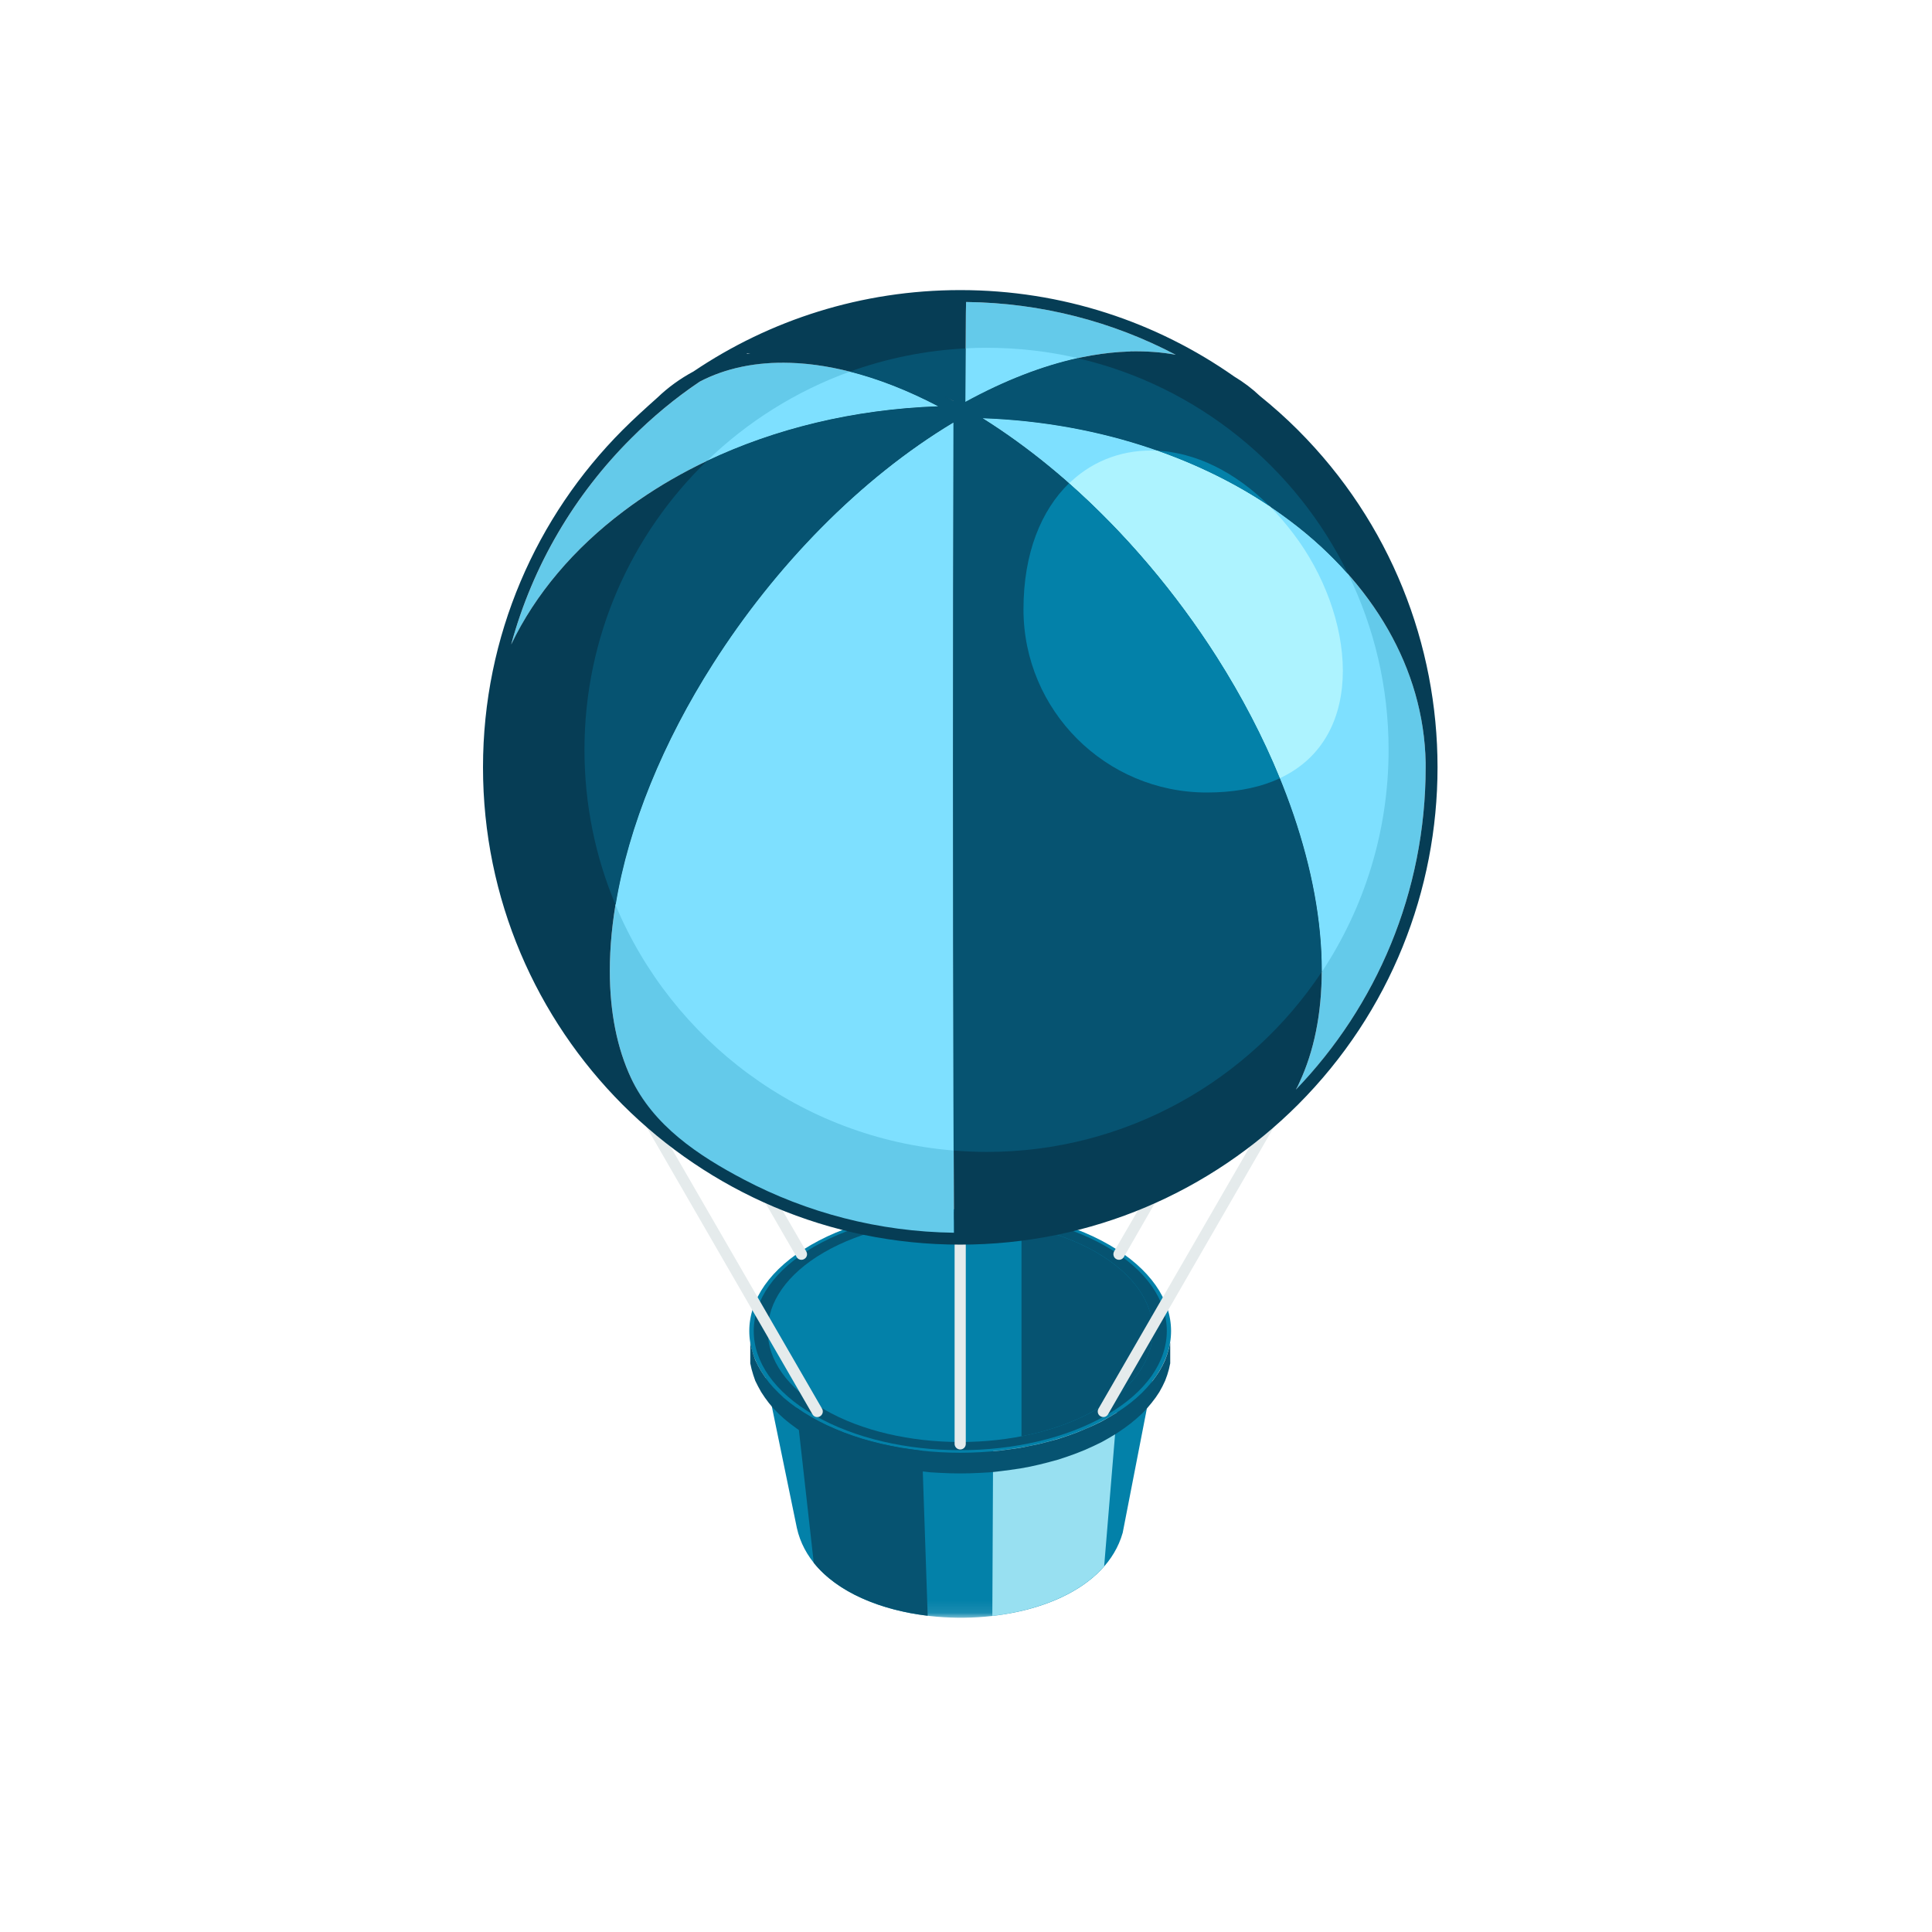 <?xml version="1.0" encoding="UTF-8"?>
<svg width="160px" height="160px" viewBox="0 0 160 160" version="1.1" xmlns="http://www.w3.org/2000/svg" xmlns:xlink="http://www.w3.org/1999/xlink">
    <!-- Generator: Sketch 51.1 (57501) - http://www.bohemiancoding.com/sketch -->
    <title>career_1</title>
    <desc>Created with Sketch.</desc>
    <defs>
        <polygon id="path-1" points="0.594 0.876 34.306 0.876 34.306 24.908 0.594 24.908"></polygon>
    </defs>
    <g id="career_1" stroke="none" stroke-width="1" fill="none" fill-rule="evenodd">
        <g id="Group-52" transform="translate(40, 24)">
            <g id="Group-3" transform="translate(21.978, 85.063)">
                <mask id="mask-2" fill="white">
                    <use xlink:href="#path-1"></use>
                </mask>
                <g id="Clip-2"></g>
                <path d="M34.306,0.876 L31,17.872 C28.304,27.425 6.185,27.214 4.017,17.485 L0.594,0.876 L0.688,1.344 L0.829,1.802 L0.993,2.27 L1.216,2.716 L1.462,3.173 L1.755,3.618 L2.083,4.052 L2.446,4.486 L2.857,4.908 L3.29,5.318 L3.783,5.717 L4.298,6.103 L4.873,6.49 L5.47,6.854 L6.103,7.194 L6.748,7.522 L7.44,7.827 L8.131,8.108 L8.846,8.366 L9.573,8.6 L10.312,8.811 L11.085,8.999 L11.847,9.175 L12.621,9.315 L13.394,9.432 C16.055,8.928 18.927,8.928 21.599,9.421 L22.279,9.315 L23.053,9.163 L23.815,8.999 L24.577,8.811 L25.315,8.6 L26.054,8.366 L26.757,8.108 L27.46,7.827 L28.14,7.522 L28.785,7.194 L29.418,6.854 L30.027,6.49 L30.59,6.103 L31.117,5.717 L31.598,5.318 L32.043,4.908 L32.442,4.486 L32.817,4.052 L33.133,3.618 L33.438,3.173 L33.684,2.716 L33.895,2.27 L34.059,1.802 L34.2,1.344 L34.306,0.876 Z" id="Fill-1" fill="#0381A9" mask="url(#mask-2)"></path>
            </g>
            <path d="M52.649,91.114 L52.567,91.172 L52.004,91.548 L51.395,91.911 L50.762,92.263 L50.117,92.579 L49.437,92.884 L48.745,93.165 L48.03,93.423 L47.292,93.657 L46.554,93.868 L45.803,94.056 L45.03,94.232 L44.256,94.372 L43.576,94.478 C43.143,94.396 42.697,94.326 42.252,94.267 L42.181,109.822 C45.944,109.388 49.425,108.028 51.441,105.719 L52.649,91.114 Z" id="Fill-4" fill="#98E0F1"></path>
            <path d="M27.392,105.427 L25.751,90.775 L25.763,90.775 L26.279,91.174 L26.853,91.549 L27.451,91.912 L28.084,92.252 L28.728,92.58 L29.42,92.885 L30.1,93.166 L30.827,93.424 L31.542,93.659 L32.292,93.87 L33.054,94.057 L33.827,94.233 L34.601,94.374 L35.375,94.491 C35.679,94.444 35.984,94.385 36.301,94.338 L36.828,109.811 C32.937,109.342 29.35,107.877 27.392,105.427" id="Fill-6" fill="#065371"></path>
            <path d="M27.174,79.093 C33.996,75.155 45.038,75.155 51.86,79.093 C58.682,83.032 58.694,89.408 51.872,93.347 C45.05,97.285 33.996,97.285 27.174,93.347 C20.341,89.408 20.352,83.032 27.174,79.093" id="Fill-8" fill="#0381A9"></path>
            <polygon id="Fill-10" fill="#065371" points="56.913 87.192 56.913 88.903 56.808 89.384 56.667 89.864 56.491 90.345 56.268 90.814 56.011 91.283 55.706 91.74 55.366 92.185 54.991 92.631 54.581 93.064 54.112 93.486 53.619 93.897 53.08 94.295 52.494 94.694 51.873 95.069 51.228 95.432 50.548 95.76 49.845 96.077 49.142 96.358 48.392 96.628 47.653 96.874 46.879 97.085 46.094 97.284 45.309 97.46 44.488 97.612 43.679 97.729 42.871 97.835 42.027 97.929 41.194 97.976 40.362 98.011 39.53 98.023 38.686 98.011 37.854 97.976 37.022 97.929 36.178 97.835 35.369 97.729 34.548 97.612 33.739 97.46 32.954 97.284 32.169 97.085 31.395 96.874 30.645 96.628 29.907 96.358 29.192 96.077 28.5 95.76 27.832 95.432 27.175 95.069 26.554 94.694 25.968 94.295 25.429 93.897 24.925 93.486 24.468 93.064 24.046 92.631 23.671 92.185 23.342 91.74 23.038 91.283 22.78 90.814 22.545 90.345 22.381 89.864 22.241 89.384 22.135 88.903 22.135 87.192 22.241 87.672 22.381 88.153 22.545 88.622 22.78 89.102 23.038 89.56 23.342 90.017 23.671 90.474 24.046 90.908 24.468 91.341 24.925 91.775 25.429 92.185 25.968 92.584 26.554 92.982 27.175 93.357 27.832 93.721 28.5 94.049 29.192 94.354 29.907 94.647 30.645 94.916 31.395 95.162 32.169 95.373 32.954 95.573 33.739 95.737 34.548 95.901 35.369 96.018 36.178 96.124 37.022 96.206 37.854 96.264 38.686 96.299 39.53 96.311 40.362 96.299 41.194 96.264 42.027 96.206 42.871 96.124 43.679 96.018 44.488 95.901 45.309 95.737 46.094 95.573 46.879 95.373 47.653 95.162 48.392 94.916 49.142 94.647 49.845 94.354 50.548 94.049 51.228 93.721 51.873 93.357 52.494 92.982 53.08 92.584 53.619 92.185 54.112 91.775 54.581 91.341 54.991 90.908 55.366 90.474 55.706 90.017 56.011 89.56 56.268 89.102 56.491 88.634 56.667 88.153 56.808 87.672"></polygon>
            <path d="M27.438,79.236 C34.108,75.38 44.927,75.38 51.62,79.236 C58.301,83.093 58.301,89.352 51.62,93.197 C44.938,97.065 34.096,97.065 27.426,93.197 C20.745,89.34 20.757,83.093 27.438,79.236" id="Fill-12" fill="#065371"></path>
            <path d="M28.25,79.711 C34.474,76.112 44.567,76.112 50.791,79.711 C57.015,83.31 57.027,89.135 50.803,92.722 C44.578,96.321 34.474,96.321 28.25,92.722 C22.026,89.135 22.026,83.31 28.25,79.711" id="Fill-14" fill="#0381A9"></path>
            <path d="M44.596,77.496 C46.858,77.929 48.992,78.668 50.785,79.711 C57.021,83.31 57.033,89.135 50.797,92.722 C48.992,93.777 46.858,94.504 44.596,94.949 L44.596,77.496 Z" id="Fill-16" fill="#065371"></path>
            <path d="M65.361,67.749 C65.49,67.526 65.759,67.456 65.994,67.573 C66.205,67.702 66.275,67.984 66.146,68.206 L51.764,93.126 C51.635,93.349 51.365,93.419 51.143,93.291 C50.92,93.173 50.85,92.892 50.967,92.669 L65.361,67.749 Z" id="Fill-18" fill="#E5EBEC"></path>
            <path d="M54.91,75.087 C55.039,74.864 55.32,74.794 55.543,74.911 C55.754,75.052 55.824,75.333 55.695,75.544 L53.07,80.104 C52.941,80.326 52.659,80.397 52.437,80.268 C52.226,80.151 52.144,79.869 52.261,79.647 L54.91,75.087 Z" id="Fill-20" fill="#E5EBEC"></path>
            <path d="M39.056,77.015 C39.056,76.769 39.267,76.546 39.525,76.546 C39.783,76.546 39.982,76.769 39.982,77.015 L39.982,95.582 C39.982,95.828 39.783,96.039 39.525,96.039 C39.267,96.039 39.056,95.828 39.056,95.582 L39.056,77.015 Z" id="Fill-22" fill="#E5EBEC"></path>
            <path d="M12.889,68.202 C12.76,67.979 12.842,67.709 13.065,67.58 C13.276,67.451 13.557,67.533 13.674,67.744 L28.08,92.665 C28.209,92.887 28.127,93.169 27.904,93.298 C27.693,93.426 27.4,93.344 27.283,93.122 L12.889,68.202 Z" id="Fill-24" fill="#E5EBEC"></path>
            <path d="M23.34,75.544 C23.211,75.321 23.293,75.052 23.516,74.911 C23.727,74.794 24.02,74.864 24.137,75.087 L26.775,79.647 C26.903,79.869 26.821,80.151 26.599,80.268 C26.388,80.397 26.095,80.326 25.977,80.104 L23.34,75.544 Z" id="Fill-26" fill="#E5EBEC"></path>
            <path d="M40.006,1.009 C39.994,1.501 39.982,2.216 39.982,3.259 C39.971,4.619 39.959,6.541 39.947,9.296 C44.835,6.6 49.453,5.24 53.497,5.111 C54.857,5.064 56.158,5.158 57.366,5.381 C52.173,2.65 46.265,1.079 40.006,1.009" id="Fill-28" fill="#64CAEA"></path>
            <path d="M39.011,78.492 C39.011,77.976 38.999,76.816 38.999,75.773 C38.987,73.956 38.976,71.236 38.964,67.345 C38.94,59.163 38.929,49.141 38.929,39.553 C38.929,29.953 38.94,19.931 38.964,11.749 L38.964,10.987 C31.204,15.641 24.171,22.908 19.049,30.961 C13.774,39.26 10.504,48.403 10.504,56.408 C10.504,59.878 11.125,62.844 12.25,65.258 C16.165,73.956 30.782,78.586 39.011,78.492" id="Fill-30" fill="#64CAEA"></path>
            <path d="M2.335,29.38 C4.339,25.183 7.539,21.432 11.63,18.338 C18.37,13.251 27.536,10.004 37.711,9.652 C33.28,7.331 29.119,6.171 25.462,6.042 C22.625,5.948 20.093,6.487 17.948,7.613 C15.909,8.984 14.01,10.566 12.275,12.289 C7.598,16.966 4.117,22.827 2.335,29.38" id="Fill-32" fill="#64CAEA"></path>
            <path d="M78.067,39.15 C77.915,31.343 73.66,24.263 66.826,19.129 C60.25,14.159 51.307,10.983 41.367,10.631 C48.939,15.378 55.737,22.517 60.754,30.405 C66.123,38.857 69.463,48.175 69.463,56.369 C69.463,59.979 68.807,63.085 67.623,65.629 C67.541,65.84 67.436,66.039 67.318,66.25 C73.976,59.322 78.067,49.91 78.067,39.548 L78.067,39.15 Z" id="Fill-34" fill="#64CAEA"></path>
            <path d="M57.366,5.381 C56.193,5.158 54.951,5.076 53.638,5.099 L53.556,5.111 L53.497,5.111 C49.453,5.24 44.835,6.6 39.947,9.296 C39.959,6.541 39.971,4.619 39.982,3.259 C39.982,2.216 39.994,1.501 40.006,1.009 C46.265,1.079 52.173,2.65 57.366,5.381 Z M21.603,73.683 C17.852,71.713 14.089,69.217 12.249,65.255 C11.124,62.84 10.503,59.875 10.503,56.405 C10.503,48.399 13.773,39.256 19.048,30.969 C24.17,22.905 31.203,15.649 38.963,10.984 L38.963,11.746 C38.939,19.927 38.927,29.949 38.927,39.549 C38.927,49.138 38.939,59.16 38.963,67.353 C38.974,71.245 38.986,73.952 38.998,75.769 C38.998,76.824 39.01,77.574 39.01,78.09 C32.738,78.008 26.819,76.425 21.603,73.683 Z M67.481,11.605 C66.485,10.609 65.43,9.671 64.34,8.792 C63.695,8.182 62.98,7.643 62.218,7.186 C55.795,2.673 47.977,0.024 39.525,0.024 C31.344,0.024 23.736,2.509 17.43,6.764 C16.34,7.35 15.344,8.065 14.453,8.921 C13.468,9.8 12.495,10.679 11.569,11.605 C4.431,18.755 0,28.636 0,39.549 C0,50.462 4.431,60.343 11.569,67.494 C18.731,74.644 28.612,79.075 39.525,79.075 C50.438,79.075 60.319,74.644 67.481,67.494 C82.907,52.056 82.907,27.031 67.481,11.605 Z M11.628,18.345 C18.368,13.246 27.546,9.999 37.708,9.647 C33.278,7.338 29.116,6.166 25.459,6.049 C22.634,5.955 20.091,6.483 17.946,7.608 C15.906,8.979 14.007,10.562 12.273,12.297 C7.596,16.962 4.114,22.823 2.333,29.375 C4.337,25.19 7.537,21.428 11.628,18.345 Z M78.066,39.151 C77.914,31.344 73.659,24.264 66.825,19.119 C60.261,14.16 51.305,10.984 41.366,10.632 C48.938,15.379 55.736,22.518 60.765,30.406 C66.133,38.858 69.462,48.176 69.462,56.37 C69.462,59.98 68.806,63.086 67.622,65.63 C67.54,65.841 67.434,66.04 67.317,66.239 C73.975,59.324 78.066,49.911 78.066,39.549 L78.066,39.151 Z M38.119,8.757 C38.4,8.897 38.693,9.05 38.974,9.202 L38.974,9.225 C38.693,9.061 38.388,8.909 38.119,8.757 Z M21.896,5.264 C21.978,5.264 22.06,5.252 22.142,5.252 L21.814,5.31 L21.896,5.264 Z" id="Fill-36" fill="#063D55"></path>
            <path d="M39.972,4.849 L39.948,9.291 C43.195,7.509 46.325,6.302 49.244,5.657 C46.817,5.095 44.297,4.802 41.695,4.802 C41.121,4.802 40.546,4.813 39.972,4.849" id="Fill-38" fill="#7EE0FF"></path>
            <path d="M38.976,71.281 L38.964,67.354 C38.94,59.161 38.929,49.139 38.929,39.55 C38.929,29.95 38.94,19.928 38.964,11.747 L38.964,10.985 C31.204,15.638 24.171,22.906 19.049,30.97 C14.935,37.417 12.051,44.391 10.973,50.944 C15.673,62.161 26.328,70.261 38.976,71.281" id="Fill-40" fill="#7EE0FF"></path>
            <path d="M18.544,14.172 C24.147,11.511 30.687,9.894 37.708,9.647 C35.153,8.311 32.703,7.362 30.382,6.776 C25.916,8.393 21.884,10.937 18.544,14.172" id="Fill-42" fill="#7EE0FF"></path>
            <path d="M71.668,23.581 C70.25,21.975 68.632,20.475 66.827,19.127 C60.251,14.157 51.308,10.98 41.368,10.629 C48.94,15.376 55.739,22.514 60.755,30.403 C66.124,38.854 69.465,48.173 69.465,56.366 L69.465,56.495 C72.958,51.22 74.997,44.891 74.997,38.092 C74.997,32.888 73.802,27.965 71.668,23.581" id="Fill-44" fill="#7EE0FF"></path>
            <path d="M38.118,8.758 C38.399,8.898 38.692,9.051 38.973,9.203 L38.973,9.227 C38.692,9.063 38.399,8.91 38.118,8.758 M41.704,71.398 C53.285,71.398 63.495,65.467 69.461,56.488 L69.461,56.371 C69.461,48.178 66.132,38.847 60.764,30.396 C55.735,22.519 48.937,15.38 41.364,10.633 C51.304,10.985 60.26,14.161 66.824,19.12 C68.641,20.479 70.246,21.968 71.665,23.574 C67.339,14.654 59.134,7.949 49.241,5.663 C46.323,6.308 43.205,7.504 39.946,9.285 L39.97,4.854 C36.617,5.019 33.405,5.687 30.381,6.777 C32.702,7.363 35.152,8.312 37.707,9.649 C30.686,9.895 24.145,11.512 18.542,14.173 C12.295,20.233 8.403,28.708 8.403,38.097 C8.403,42.645 9.318,46.994 10.982,50.944 C12.049,44.391 14.932,37.417 19.046,30.97 C24.181,22.906 31.202,15.638 38.961,10.985 L38.961,11.747 C38.938,19.928 38.926,29.95 38.926,39.55 C38.926,49.139 38.938,59.161 38.961,67.354 L38.973,71.281 C39.876,71.351 40.79,71.398 41.704,71.398" id="Fill-46" fill="#065371"></path>
            <path d="M65.144,17.921 C62.378,16.069 59.26,14.521 55.872,13.326 C53.176,13.185 50.68,14.052 48.734,15.846 L48.535,16.022 C53.2,20.148 57.384,25.106 60.76,30.404 C62.835,33.663 64.593,37.05 65.988,40.449 C73.337,37.027 72.189,26.852 67.102,20.183 C66.469,19.351 65.824,18.6 65.144,17.921" id="Fill-48" fill="#ADF3FF"></path>
            <path d="M55.872,13.325 C58.92,13.489 62.202,14.977 65.144,17.919 C62.389,16.067 59.26,14.52 55.872,13.325 M65.988,40.448 C64.605,37.049 62.835,33.662 60.76,30.403 C57.384,25.105 53.2,20.146 48.535,16.02 C46.237,18.248 44.76,21.788 44.76,26.464 C44.76,34.834 51.559,41.632 59.94,41.632 C62.073,41.632 63.89,41.304 65.378,40.718 C65.589,40.636 65.789,40.542 65.988,40.448" id="Fill-50" fill="#0381A9"></path>
        </g>
    </g>
</svg>